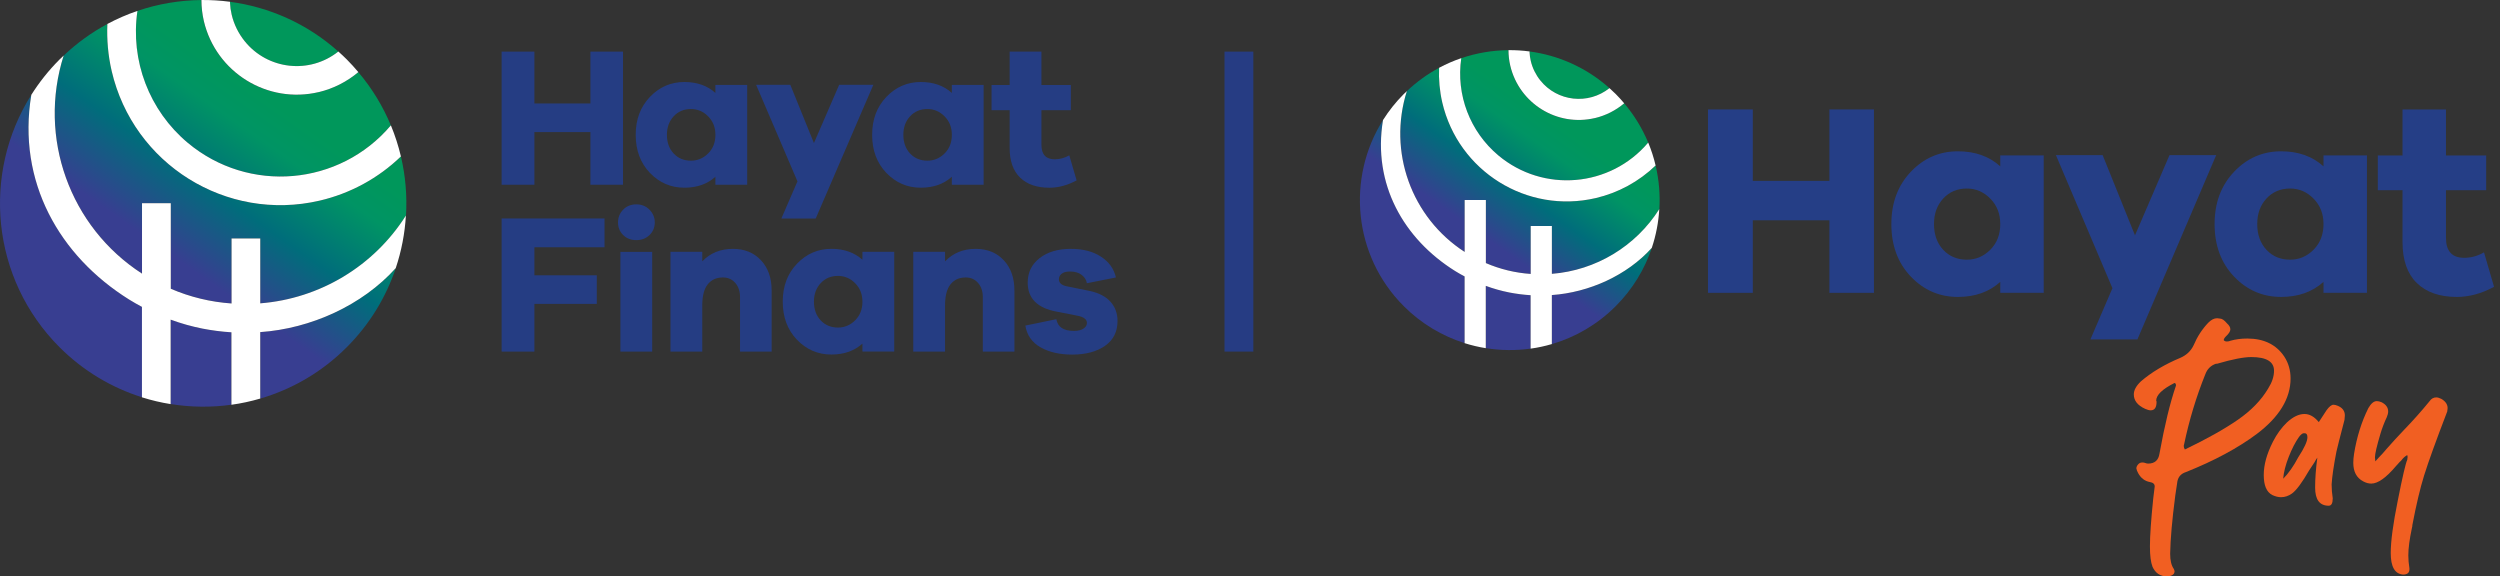<svg width="347" height="80" viewBox="0 0 347 80" fill="none" xmlns="http://www.w3.org/2000/svg">
<rect x="0" y="0" width="347" height="80" fill="#333333" stroke="none"/>
<path d="M171.964 7.165V48.8" stroke="#263C83" stroke-width="4" stroke-miterlimit="10"/>
<path d="M86.473 25.641H81.951V18.333H74.174V25.641H69.624V7.165H74.174V14.361H81.951V7.165H86.473V25.641Z" fill="#253D83"/>
<path d="M103.71 25.641H99.296V24.537C98.174 25.547 96.74 26.053 94.995 26.053C93.12 26.053 91.525 25.369 90.21 23.999C88.894 22.628 88.237 20.868 88.237 18.717C88.237 16.567 88.894 14.83 90.21 13.451C91.525 12.072 93.12 11.382 94.995 11.382C96.74 11.382 98.177 11.887 99.296 12.897V11.793H103.71V25.638V25.641ZM98.292 21.297C98.964 20.626 99.299 19.767 99.299 18.717C99.299 17.668 98.964 16.833 98.292 16.152C97.621 15.472 96.825 15.133 95.906 15.133C94.931 15.133 94.13 15.469 93.507 16.14C92.881 16.812 92.569 17.671 92.569 18.717C92.569 19.764 92.881 20.647 93.507 21.31C94.133 21.972 94.931 22.302 95.906 22.302C96.825 22.302 97.621 21.966 98.292 21.294" fill="#253D83"/>
<path d="M113.222 30.331H108.452L110.687 25.174L104.949 11.771H109.695L112.974 19.853L116.477 11.771H121.22L113.222 30.331Z" fill="#253D83"/>
<path d="M136.527 25.641H132.113V24.537C130.991 25.547 129.557 26.053 127.812 26.053C125.936 26.053 124.342 25.369 123.026 23.999C121.711 22.628 121.054 20.868 121.054 18.717C121.054 16.567 121.711 14.83 123.026 13.451C124.342 12.072 125.936 11.382 127.812 11.382C129.557 11.382 130.994 11.887 132.113 12.897V11.793H136.527V25.638V25.641ZM131.109 21.297C131.781 20.626 132.116 19.767 132.116 18.717C132.116 17.668 131.781 16.833 131.109 16.152C130.438 15.472 129.642 15.133 128.722 15.133C127.748 15.133 126.947 15.469 126.324 16.14C125.697 16.812 125.386 17.671 125.386 18.717C125.386 19.764 125.697 20.647 126.324 21.31C126.95 21.972 127.748 22.302 128.722 22.302C129.642 22.302 130.438 21.966 131.109 21.294" fill="#253D83"/>
<path d="M149.435 25.037C148.167 25.718 146.906 26.057 145.657 26.057C143.908 26.057 142.553 25.588 141.588 24.65C140.623 23.712 140.139 22.342 140.139 20.539V15.3H137.628V11.797H140.139V7.163H144.552V11.797H148.633V15.3H144.552V20.098C144.552 21.441 145.17 22.112 146.401 22.112C147.099 22.112 147.771 21.928 148.415 21.562L149.435 25.037Z" fill="#253D83"/>
<path d="M74.174 38.211H82.834V42.18H74.174V48.801H69.624V30.322H83.908V34.321H74.174V38.211Z" fill="#253D83"/>
<path d="M90.152 29.108C90.639 29.605 90.884 30.194 90.884 30.875C90.884 31.555 90.642 32.157 90.152 32.626C89.665 33.095 89.054 33.328 88.319 33.328C87.584 33.328 86.976 33.095 86.498 32.626C86.02 32.157 85.781 31.574 85.781 30.875C85.781 30.176 86.02 29.583 86.498 29.096C86.976 28.609 87.584 28.364 88.319 28.364C89.054 28.364 89.665 28.612 90.152 29.108ZM86.111 34.956H90.524V48.801H86.111V34.956Z" fill="#253D83"/>
<path d="M105.627 36.127C106.61 37.183 107.103 38.577 107.103 40.304V48.798H102.717V41.242C102.717 40.434 102.496 39.775 102.055 39.27C101.613 38.765 101.044 38.511 100.346 38.511C99.444 38.511 98.742 38.828 98.234 39.464C97.729 40.099 97.475 41.067 97.475 42.373V48.798H93.061V34.953H97.475V36.278C98.579 35.12 99.995 34.542 101.722 34.542C103.34 34.542 104.641 35.071 105.624 36.127" fill="#253D83"/>
<path d="M124.118 48.797H119.705V47.693C118.583 48.704 117.149 49.209 115.404 49.209C113.528 49.209 111.934 48.525 110.618 47.155C109.302 45.785 108.646 44.024 108.646 41.873C108.646 39.723 109.302 37.983 110.618 36.607C111.934 35.228 113.528 34.538 115.404 34.538C117.149 34.538 118.586 35.043 119.705 36.054V34.95H124.118V48.794V48.797ZM118.698 44.457C119.369 43.785 119.705 42.926 119.705 41.88C119.705 40.833 119.369 39.995 118.698 39.314C118.026 38.634 117.231 38.295 116.311 38.295C115.337 38.295 114.536 38.631 113.912 39.302C113.286 39.974 112.975 40.833 112.975 41.88C112.975 42.926 113.286 43.809 113.912 44.472C114.539 45.134 115.337 45.464 116.311 45.464C117.231 45.464 118.026 45.128 118.698 44.457Z" fill="#253D83"/>
<path d="M139.325 36.127C140.308 37.183 140.801 38.577 140.801 40.304V48.798H136.415V41.242C136.415 40.434 136.195 39.775 135.753 39.27C135.311 38.765 134.743 38.511 134.044 38.511C133.142 38.511 132.441 38.828 131.932 39.464C131.427 40.099 131.173 41.067 131.173 42.373V48.798H126.76V34.953H131.173V36.278C132.277 35.12 133.693 34.542 135.42 34.542C137.038 34.542 138.339 35.071 139.322 36.127" fill="#253D83"/>
<path d="M146.621 44.303C146.805 45.389 147.622 45.931 149.074 45.931C149.625 45.931 150.063 45.825 150.384 45.613C150.705 45.401 150.865 45.138 150.865 44.827C150.865 44.312 150.405 43.971 149.485 43.807L146.672 43.257C143.989 42.761 142.646 41.418 142.646 39.231C142.646 37.815 143.197 36.681 144.301 35.825C145.405 34.968 146.839 34.542 148.602 34.542C150.366 34.542 151.697 34.902 152.807 35.619C153.917 36.336 154.613 37.301 154.888 38.514L150.862 39.312C150.789 38.852 150.544 38.465 150.133 38.154C149.718 37.842 149.189 37.685 148.548 37.685C147.997 37.685 147.595 37.791 147.347 38.002C147.099 38.214 146.975 38.465 146.975 38.762C146.975 39.258 147.326 39.578 148.024 39.727L151.279 40.389C152.547 40.664 153.503 41.167 154.147 41.892C154.791 42.618 155.112 43.505 155.112 44.554C155.112 46.043 154.534 47.192 153.376 48.003C152.217 48.81 150.701 49.216 148.826 49.216C147.081 49.216 145.614 48.88 144.428 48.209C143.242 47.537 142.54 46.53 142.316 45.19L146.618 44.306L146.621 44.303Z" fill="#253D83"/>
<path d="M17.896 41.552C8.279 35.532 2.342 25.247 4.353 13.154C-2.544 24.063 -1.247 38.674 8.256 48.185C11.577 51.509 15.522 53.822 19.712 55.142V42.59C19.097 42.262 18.492 41.92 17.901 41.552H17.896Z" fill="url(#paint0_linear_20277_949)"/>
<path d="M26.053 19.825C34.524 26.914 47.117 25.822 54.25 17.403C53.158 14.771 51.653 12.276 49.733 10.009C48.14 11.352 46.266 12.304 44.237 12.786C37.117 14.475 29.97 10.063 28.287 2.938C28.064 1.977 27.955 0.994 27.951 0.006C24.948 0.033 21.945 0.534 19.07 1.517C18.065 8.415 20.699 15.35 26.053 19.825Z" fill="url(#paint1_linear_20277_949)"/>
<path d="M32.15 2.03C32.468 3.373 33.087 4.625 33.947 5.705C37.145 9.693 42.968 10.339 46.958 7.152C42.609 3.269 37.35 0.969 31.918 0.25C31.918 0.309 31.913 0.364 31.918 0.418C31.945 0.96 32.018 1.502 32.145 2.03H32.15Z" fill="url(#paint2_linear_20277_949)"/>
<path d="M19.716 37.978V28.202H23.71V40.077C26.386 41.233 29.238 41.921 32.145 42.121V33.097H36.13V42.103C44.414 41.452 51.907 36.935 56.352 29.919C56.516 27.173 56.284 24.405 55.647 21.714C52.512 24.738 48.618 26.864 44.374 27.847C31.431 30.861 18.502 22.793 15.494 9.84C15.003 7.705 14.807 5.515 14.903 3.329C12.742 4.486 10.704 5.947 8.843 7.709C5.236 19.083 9.667 31.49 19.716 37.978Z" fill="url(#paint3_linear_20277_949)"/>
<path d="M36.126 46.095V55.32C40.525 54.036 44.674 51.659 48.14 48.185C51.329 44.993 53.59 41.224 54.932 37.217C50.283 42.389 43.132 45.613 36.126 46.095Z" fill="url(#paint4_linear_20277_949)"/>
<path d="M28.101 45.603C26.604 45.303 25.131 44.889 23.693 44.36V56.084C26.486 56.535 29.329 56.567 32.127 56.175V46.118C30.776 46.036 29.43 45.863 28.101 45.603Z" fill="url(#paint5_linear_20277_949)"/>
<path d="M54.323 17.275C54.323 17.275 54.332 17.299 54.337 17.308L54.323 17.28V17.275Z" fill="white"/>
<path d="M36.125 42.104V33.098H32.14V42.122C29.233 41.921 26.381 41.234 23.706 40.078V28.203H19.711V37.978C9.666 31.49 5.231 19.083 8.838 7.71C8.643 7.897 8.443 8.074 8.252 8.27C6.741 9.782 5.445 11.425 4.348 13.16C2.337 25.253 8.274 35.538 17.892 41.557C18.483 41.926 19.088 42.267 19.702 42.595V55.148C21.012 55.562 22.341 55.877 23.687 56.09V44.366C25.12 44.895 26.595 45.309 28.096 45.609C29.424 45.864 30.771 46.042 32.122 46.124V56.181C33.468 55.995 34.806 55.708 36.121 55.321V46.097C43.127 45.614 50.278 42.39 54.928 37.218C55.724 34.846 56.193 32.392 56.338 29.92C51.893 36.936 44.401 41.453 36.116 42.104H36.125Z" fill="white"/>
<path d="M15.495 9.84C18.502 22.794 31.431 30.861 44.374 27.847C48.618 26.859 52.513 24.738 55.647 21.715C55.301 20.248 54.837 18.805 54.255 17.398C47.126 25.821 34.534 26.91 26.058 19.82C20.708 15.34 18.07 8.411 19.075 1.513C17.647 2 16.255 2.605 14.903 3.325C14.808 5.51 15.004 7.705 15.495 9.836V9.84Z" fill="white"/>
<path d="M44.242 12.786C46.266 12.303 48.145 11.351 49.737 10.008C49.232 9.412 48.709 8.829 48.145 8.264C47.758 7.877 47.362 7.509 46.962 7.149C42.968 10.332 37.149 9.69 33.951 5.701C33.087 4.622 32.472 3.374 32.154 2.027C32.027 1.499 31.954 0.961 31.927 0.415C31.922 0.36 31.927 0.301 31.927 0.247C30.612 0.074 29.283 -0.008 27.959 0.001C27.959 0.989 28.073 1.972 28.296 2.933C29.984 10.058 37.126 14.47 44.246 12.781L44.242 12.786Z" fill="white"/>
<path d="M260.104 40.645H253.921V30.575H243.288V40.645H237.066V15.19H243.288V25.106H253.921V15.19H260.104V40.645Z" fill="#253E86"/>
<path d="M283.668 40.642H277.637V39.123C276.103 40.515 274.143 41.214 271.756 41.214C269.194 41.214 267.013 40.27 265.216 38.382C263.419 36.495 262.521 34.069 262.521 31.107C262.521 28.146 263.419 25.75 265.216 23.85C267.013 21.951 269.194 21.001 271.756 21.001C274.146 21.001 276.106 21.697 277.637 23.091V21.573H283.668V40.645V40.642ZM276.26 34.658C277.177 33.733 277.637 32.55 277.637 31.107C277.637 29.664 277.177 28.512 276.26 27.574C275.344 26.636 274.255 26.168 272.999 26.168C271.668 26.168 270.573 26.63 269.72 27.553C268.864 28.479 268.438 29.661 268.438 31.104C268.438 32.547 268.864 33.763 269.72 34.677C270.573 35.587 271.668 36.044 272.999 36.044C274.258 36.044 275.344 35.581 276.26 34.658Z" fill="#253E86"/>
<path d="M296.676 47.104H290.151L293.206 39.998L285.362 21.534H291.848L296.337 32.666L301.125 21.534H307.608L296.676 47.104Z" fill="#253E86"/>
<path d="M328.533 40.642H322.502V39.123C320.968 40.515 319.008 41.214 316.621 41.214C314.059 41.214 311.878 40.27 310.081 38.382C308.285 36.495 307.386 34.069 307.386 31.107C307.386 28.146 308.285 25.75 310.081 23.85C311.878 21.951 314.059 21.001 316.621 21.001C319.011 21.001 320.971 21.697 322.502 23.091V21.573H328.533V40.645V40.642ZM321.125 34.658C322.042 33.733 322.502 32.55 322.502 31.107C322.502 29.664 322.042 28.512 321.125 27.574C320.209 26.636 319.12 26.168 317.865 26.168C316.534 26.168 315.439 26.63 314.586 27.553C313.729 28.479 313.303 29.661 313.303 31.104C313.303 32.547 313.729 33.763 314.586 34.677C315.439 35.587 316.534 36.044 317.865 36.044C319.123 36.044 320.209 35.581 321.125 34.658Z" fill="#253E86"/>
<path d="M346.178 39.808C344.445 40.746 342.721 41.215 341.011 41.215C338.625 41.215 336.77 40.567 335.449 39.279C334.13 37.987 333.47 36.099 333.47 33.619V26.402H330.04V21.577H333.47V15.194H339.502V21.577H345.083V26.402H339.502V33.011C339.502 34.859 340.343 35.785 342.028 35.785C342.984 35.785 343.9 35.531 344.781 35.026L346.175 39.814L346.178 39.808Z" fill="#253E86"/>
<path d="M300.756 80C299.839 80 299.177 79.555 298.768 78.666C298.529 78.049 298.411 77.108 298.411 75.844C298.411 74.374 298.566 72.147 298.871 69.171L299.074 67.528C299.074 67.186 298.853 66.981 298.411 66.911C297.697 66.775 297.156 66.364 296.781 65.68C296.645 65.441 296.56 65.217 296.527 65.012C296.527 64.839 296.602 64.661 296.757 64.473C296.911 64.286 297.105 64.192 297.343 64.192C297.48 64.192 297.598 64.21 297.7 64.243C297.803 64.276 297.885 64.304 297.955 64.322C298.021 64.34 298.091 64.346 298.157 64.346C299.074 64.346 299.6 63.883 299.736 62.961C300.45 59.025 301.212 55.876 302.029 53.514C302.029 53.308 301.96 53.19 301.826 53.154C300.126 54.01 299.279 54.83 299.279 55.619C299.313 55.653 299.331 55.704 299.331 55.773C299.331 56.56 299.059 56.953 298.517 56.953C298.314 56.953 298.057 56.887 297.752 56.748C296.699 56.27 296.173 55.601 296.173 54.745C296.173 54.164 296.497 53.565 297.141 52.948C298.602 51.684 300.435 50.586 302.643 49.663C303.493 49.288 304.104 48.704 304.476 47.918C304.984 46.72 305.665 45.676 306.515 44.787C306.923 44.376 307.329 44.17 307.737 44.17L308.145 44.221C308.418 44.221 308.738 44.445 309.113 44.89C309.419 45.165 309.573 45.437 309.573 45.71C309.573 45.982 309.371 46.309 308.962 46.684C308.76 46.889 308.657 47.062 308.657 47.198C308.657 47.231 308.699 47.276 308.784 47.325C308.868 47.376 308.962 47.401 309.065 47.401C309.268 47.401 309.44 47.367 309.576 47.298C310.29 47.092 311.071 46.989 311.921 46.989C314.232 46.989 315.947 47.827 317.066 49.506C317.644 50.395 317.931 51.406 317.931 52.534C317.931 55.305 316.367 57.873 313.242 60.235C310.626 62.186 307.35 63.95 303.408 65.523C302.661 65.762 302.253 66.276 302.186 67.062L301.932 68.756C301.491 72.144 301.252 74.849 301.218 76.866C301.218 77.789 301.388 78.491 301.727 78.972C301.793 79.108 301.829 79.229 301.829 79.332C301.829 79.401 301.796 79.501 301.727 79.64C301.524 79.879 301.2 80 300.759 80M303.254 62.395C306.309 60.925 308.766 59.546 310.617 58.263C312.468 56.98 313.869 55.535 314.821 53.925C315.363 53.069 315.635 52.249 315.635 51.46C315.635 50.196 314.583 49.56 312.477 49.56C311.425 49.56 309.845 49.869 307.74 50.483H307.586C306.872 50.722 306.379 51.203 306.11 51.92C304.851 55.035 303.868 58.284 303.154 61.672L303.103 61.878C303.103 62.05 303.154 62.22 303.257 62.392" fill="#F15F22"/>
<path d="M324.293 62.702C323.918 64.619 323.7 66.123 323.63 67.218C323.63 67.868 323.682 68.518 323.784 69.169C323.784 69.855 323.597 70.194 323.225 70.194C321.966 70.194 321.34 69.356 321.34 67.677C321.34 66.413 321.443 65.025 321.646 63.518C321.543 63.654 321.407 63.878 321.237 64.187L320.524 65.264C319.537 66.976 318.739 68.053 318.128 68.497C317.653 68.839 317.142 69.011 316.6 69.011C316.225 69.011 315.82 68.909 315.378 68.703C314.598 68.291 314.208 67.369 314.208 65.932C314.208 64.495 314.634 62.989 315.481 61.313C316.022 60.251 316.67 59.362 317.417 58.642C318.267 57.856 319.081 57.462 319.861 57.462C320.575 57.462 321.237 57.84 321.848 58.591L322.919 56.948C323.291 56.434 323.615 56.177 323.887 56.177C324.057 56.177 324.259 56.228 324.498 56.331C325.143 56.606 325.466 57.051 325.466 57.665C325.466 57.801 325.448 58.007 325.415 58.282C324.771 60.747 324.395 62.218 324.293 62.699M316.906 66.449C317.653 65.696 318.349 64.704 318.996 63.473C319.843 62.172 320.269 61.249 320.269 60.702C320.269 60.327 320.148 60.136 319.913 60.136H319.71C319.54 60.17 319.335 60.342 319.099 60.651C318.591 61.37 318.113 62.293 317.671 63.425C317.229 64.553 316.975 65.563 316.906 66.452" fill="#F15F22"/>
<path d="M333.515 79.747C332.396 79.644 331.834 78.652 331.834 76.77C331.834 75.128 332.157 72.714 332.802 69.531C333.479 66.11 333.924 64.211 334.126 63.833L334.178 63.421L334.126 63.164C333.821 63.337 333.567 63.557 333.361 63.833C333.292 63.935 333.207 64.02 333.107 64.09L332.547 64.707C331.189 66.316 330.052 67.121 329.132 67.121C328.757 67.121 328.385 67.018 328.013 66.812C327.097 66.334 326.637 65.478 326.637 64.244C326.637 63.869 326.67 63.458 326.74 63.013C327.112 60.687 327.774 58.563 328.727 56.648C329.099 55.998 329.492 55.674 329.898 55.674C330.1 55.674 330.321 55.726 330.56 55.829C331.171 56.137 331.477 56.564 331.477 57.111C331.477 57.35 331.407 57.626 331.274 57.931C330.935 58.651 330.645 59.404 330.409 60.191C329.901 61.903 329.644 62.998 329.644 63.476L329.695 64.041L330.203 63.476C330.575 63.101 330.917 62.722 331.223 62.347C332.036 61.425 332.868 60.517 333.718 59.628C334.973 58.327 336.147 57.008 337.233 55.674C337.469 55.333 337.774 55.16 338.15 55.16C338.352 55.16 338.591 55.23 338.863 55.366C339.441 55.708 339.729 56.137 339.729 56.648L339.677 57.111C338.15 61.083 337.079 64.041 336.468 65.992C335.923 67.738 335.379 70.031 334.837 72.871C334.837 73.007 334.819 73.128 334.786 73.231C334.447 74.804 334.275 76.09 334.275 77.082C334.275 77.662 334.326 78.261 334.429 78.879V79.033C334.429 79.511 334.123 79.753 333.512 79.753" fill="#F15F22"/>
<path d="M201.955 37.603C194.862 33.164 190.483 25.578 191.966 16.659C186.879 24.705 187.835 35.481 194.845 42.496C197.295 44.947 200.204 46.653 203.294 47.627V38.369C202.841 38.127 202.395 37.875 201.959 37.603H201.955Z" fill="url(#paint6_linear_20277_949)"/>
<path d="M207.972 21.579C214.22 26.808 223.508 26.002 228.769 19.793C227.964 17.852 226.853 16.012 225.437 14.339C224.263 15.33 222.88 16.032 221.384 16.388C216.132 17.634 210.861 14.38 209.619 9.124C209.455 8.416 209.374 7.691 209.371 6.962C207.156 6.982 204.942 7.351 202.821 8.077C202.079 13.164 204.022 18.278 207.972 21.579Z" fill="url(#paint7_linear_20277_949)"/>
<path d="M212.468 8.456C212.703 9.446 213.159 10.37 213.793 11.165C216.152 14.107 220.447 14.584 223.39 12.233C220.182 9.369 216.303 7.673 212.297 7.143C212.297 7.186 212.294 7.227 212.297 7.267C212.317 7.666 212.371 8.066 212.465 8.456H212.468Z" fill="url(#paint8_linear_20277_949)"/>
<path d="M203.297 34.967V27.758H206.244V36.516C208.217 37.368 210.32 37.876 212.465 38.023V31.368H215.404V38.01C221.514 37.53 227.041 34.199 230.319 29.024C230.44 26.999 230.269 24.957 229.799 22.973C227.487 25.202 224.615 26.771 221.484 27.496C211.938 29.719 202.401 23.768 200.183 14.215C199.821 12.64 199.677 11.025 199.747 9.413C198.153 10.266 196.65 11.344 195.278 12.643C192.617 21.032 195.885 30.182 203.297 34.967Z" fill="url(#paint9_linear_20277_949)"/>
<path d="M215.4 40.953V47.757C218.645 46.81 221.705 45.057 224.262 42.495C226.615 40.141 228.282 37.36 229.272 34.405C225.843 38.22 220.568 40.597 215.4 40.953Z" fill="url(#paint10_linear_20277_949)"/>
<path d="M209.482 40.591C208.378 40.369 207.291 40.063 206.23 39.674V48.321C208.291 48.653 210.388 48.677 212.452 48.388V40.97C211.455 40.91 210.462 40.782 209.482 40.591Z" fill="url(#paint11_linear_20277_949)"/>
<path d="M228.823 19.698C228.823 19.698 228.83 19.715 228.833 19.722L228.823 19.702V19.698Z" fill="white"/>
<path d="M215.401 38.009V31.367H212.461V38.022C210.317 37.875 208.213 37.367 206.24 36.515V27.757H203.294V34.967C195.885 30.181 192.613 21.031 195.274 12.643C195.13 12.78 194.982 12.911 194.841 13.056C193.727 14.171 192.771 15.383 191.962 16.662C190.479 25.581 194.858 33.167 201.952 37.606C202.388 37.878 202.834 38.13 203.287 38.371V47.63C204.254 47.935 205.234 48.167 206.227 48.325V39.678C207.284 40.067 208.371 40.373 209.478 40.594C210.458 40.783 211.451 40.914 212.448 40.974V48.392C213.441 48.254 214.428 48.043 215.397 47.757V40.954C220.565 40.598 225.84 38.22 229.269 34.406C229.856 32.656 230.202 30.846 230.309 29.023C227.031 34.198 221.504 37.529 215.394 38.009H215.401Z" fill="white"/>
<path d="M200.184 14.214C202.402 23.767 211.938 29.718 221.484 27.495C224.615 26.766 227.487 25.201 229.799 22.972C229.544 21.89 229.202 20.826 228.772 19.788C223.514 26.001 214.226 26.803 207.975 21.575C204.029 18.27 202.083 13.16 202.824 8.072C201.771 8.432 200.744 8.878 199.747 9.409C199.677 11.021 199.821 12.639 200.184 14.211V14.214Z" fill="white"/>
<path d="M221.387 16.388C222.88 16.032 224.266 15.33 225.44 14.339C225.068 13.899 224.682 13.47 224.266 13.053C223.981 12.768 223.689 12.496 223.393 12.231C220.447 14.578 216.156 14.104 213.797 11.163C213.159 10.367 212.706 9.447 212.471 8.453C212.377 8.063 212.324 7.667 212.303 7.264C212.3 7.224 212.303 7.18 212.303 7.14C211.334 7.012 210.354 6.952 209.377 6.959C209.377 7.687 209.461 8.413 209.626 9.121C210.871 14.376 216.139 17.63 221.39 16.384L221.387 16.388Z" fill="white"/>
<defs>
<linearGradient id="paint0_linear_20277_949" x1="3.939" y1="45.658" x2="36.438" y2="-0.498" gradientUnits="userSpaceOnUse">
<stop stop-color="#383E91"/>
<stop offset="0.35" stop-color="#383E91"/>
<stop offset="0.54" stop-color="#006D7B"/>
<stop offset="0.71" stop-color="#009464"/>
<stop offset="0.8" stop-color="#00975B"/>
<stop offset="1" stop-color="#00975B"/>
</linearGradient>
<linearGradient id="paint1_linear_20277_949" x1="8.802" y1="49.083" x2="41.302" y2="2.931" gradientUnits="userSpaceOnUse">
<stop stop-color="#383E91"/>
<stop offset="0.35" stop-color="#383E91"/>
<stop offset="0.54" stop-color="#006D7B"/>
<stop offset="0.71" stop-color="#009464"/>
<stop offset="0.8" stop-color="#00975B"/>
<stop offset="1" stop-color="#00975B"/>
</linearGradient>
<linearGradient id="paint2_linear_20277_949" x1="7.952" y1="48.485" x2="40.451" y2="2.333" gradientUnits="userSpaceOnUse">
<stop stop-color="#383E91"/>
<stop offset="0.35" stop-color="#383E91"/>
<stop offset="0.54" stop-color="#006D7B"/>
<stop offset="0.71" stop-color="#009464"/>
<stop offset="0.8" stop-color="#00975B"/>
<stop offset="1" stop-color="#00975B"/>
</linearGradient>
<linearGradient id="paint3_linear_20277_949" x1="10.495" y1="50.275" x2="42.994" y2="4.123" gradientUnits="userSpaceOnUse">
<stop stop-color="#383E91"/>
<stop offset="0.35" stop-color="#383E91"/>
<stop offset="0.54" stop-color="#006D7B"/>
<stop offset="0.71" stop-color="#009464"/>
<stop offset="0.8" stop-color="#00975B"/>
<stop offset="1" stop-color="#00975B"/>
</linearGradient>
<linearGradient id="paint4_linear_20277_949" x1="30.352" y1="64.262" x2="62.852" y2="18.105" gradientUnits="userSpaceOnUse">
<stop stop-color="#383E91"/>
<stop offset="0.35" stop-color="#383E91"/>
<stop offset="0.54" stop-color="#006D7B"/>
<stop offset="0.71" stop-color="#009464"/>
<stop offset="0.8" stop-color="#00975B"/>
<stop offset="1" stop-color="#00975B"/>
</linearGradient>
<linearGradient id="paint5_linear_20277_949" x1="22.142" y1="58.475" x2="54.641" y2="12.323" gradientUnits="userSpaceOnUse">
<stop stop-color="#383E91"/>
<stop offset="0.35" stop-color="#383E91"/>
<stop offset="0.54" stop-color="#006D7B"/>
<stop offset="0.71" stop-color="#009464"/>
<stop offset="0.8" stop-color="#00975B"/>
<stop offset="1" stop-color="#00975B"/>
</linearGradient>
<linearGradient id="paint6_linear_20277_949" x1="191.661" y1="40.632" x2="215.629" y2="6.588" gradientUnits="userSpaceOnUse">
<stop stop-color="#383E91"/>
<stop offset="0.35" stop-color="#383E91"/>
<stop offset="0.54" stop-color="#006D7B"/>
<stop offset="0.71" stop-color="#009464"/>
<stop offset="0.8" stop-color="#00975B"/>
<stop offset="1" stop-color="#00975B"/>
</linearGradient>
<linearGradient id="paint7_linear_20277_949" x1="195.248" y1="43.158" x2="219.216" y2="9.118" gradientUnits="userSpaceOnUse">
<stop stop-color="#383E91"/>
<stop offset="0.35" stop-color="#383E91"/>
<stop offset="0.54" stop-color="#006D7B"/>
<stop offset="0.71" stop-color="#009464"/>
<stop offset="0.8" stop-color="#00975B"/>
<stop offset="1" stop-color="#00975B"/>
</linearGradient>
<linearGradient id="paint8_linear_20277_949" x1="194.62" y1="42.717" x2="218.589" y2="8.677" gradientUnits="userSpaceOnUse">
<stop stop-color="#383E91"/>
<stop offset="0.35" stop-color="#383E91"/>
<stop offset="0.54" stop-color="#006D7B"/>
<stop offset="0.71" stop-color="#009464"/>
<stop offset="0.8" stop-color="#00975B"/>
<stop offset="1" stop-color="#00975B"/>
</linearGradient>
<linearGradient id="paint9_linear_20277_949" x1="196.496" y1="44.037" x2="220.464" y2="9.997" gradientUnits="userSpaceOnUse">
<stop stop-color="#383E91"/>
<stop offset="0.35" stop-color="#383E91"/>
<stop offset="0.54" stop-color="#006D7B"/>
<stop offset="0.71" stop-color="#009464"/>
<stop offset="0.8" stop-color="#00975B"/>
<stop offset="1" stop-color="#00975B"/>
</linearGradient>
<linearGradient id="paint10_linear_20277_949" x1="211.142" y1="54.352" x2="235.111" y2="20.308" gradientUnits="userSpaceOnUse">
<stop stop-color="#383E91"/>
<stop offset="0.35" stop-color="#383E91"/>
<stop offset="0.54" stop-color="#006D7B"/>
<stop offset="0.71" stop-color="#009464"/>
<stop offset="0.8" stop-color="#00975B"/>
<stop offset="1" stop-color="#00975B"/>
</linearGradient>
<linearGradient id="paint11_linear_20277_949" x1="205.086" y1="50.084" x2="229.055" y2="16.044" gradientUnits="userSpaceOnUse">
<stop stop-color="#383E91"/>
<stop offset="0.35" stop-color="#383E91"/>
<stop offset="0.54" stop-color="#006D7B"/>
<stop offset="0.71" stop-color="#009464"/>
<stop offset="0.8" stop-color="#00975B"/>
<stop offset="1" stop-color="#00975B"/>
</linearGradient>
</defs>
</svg>
